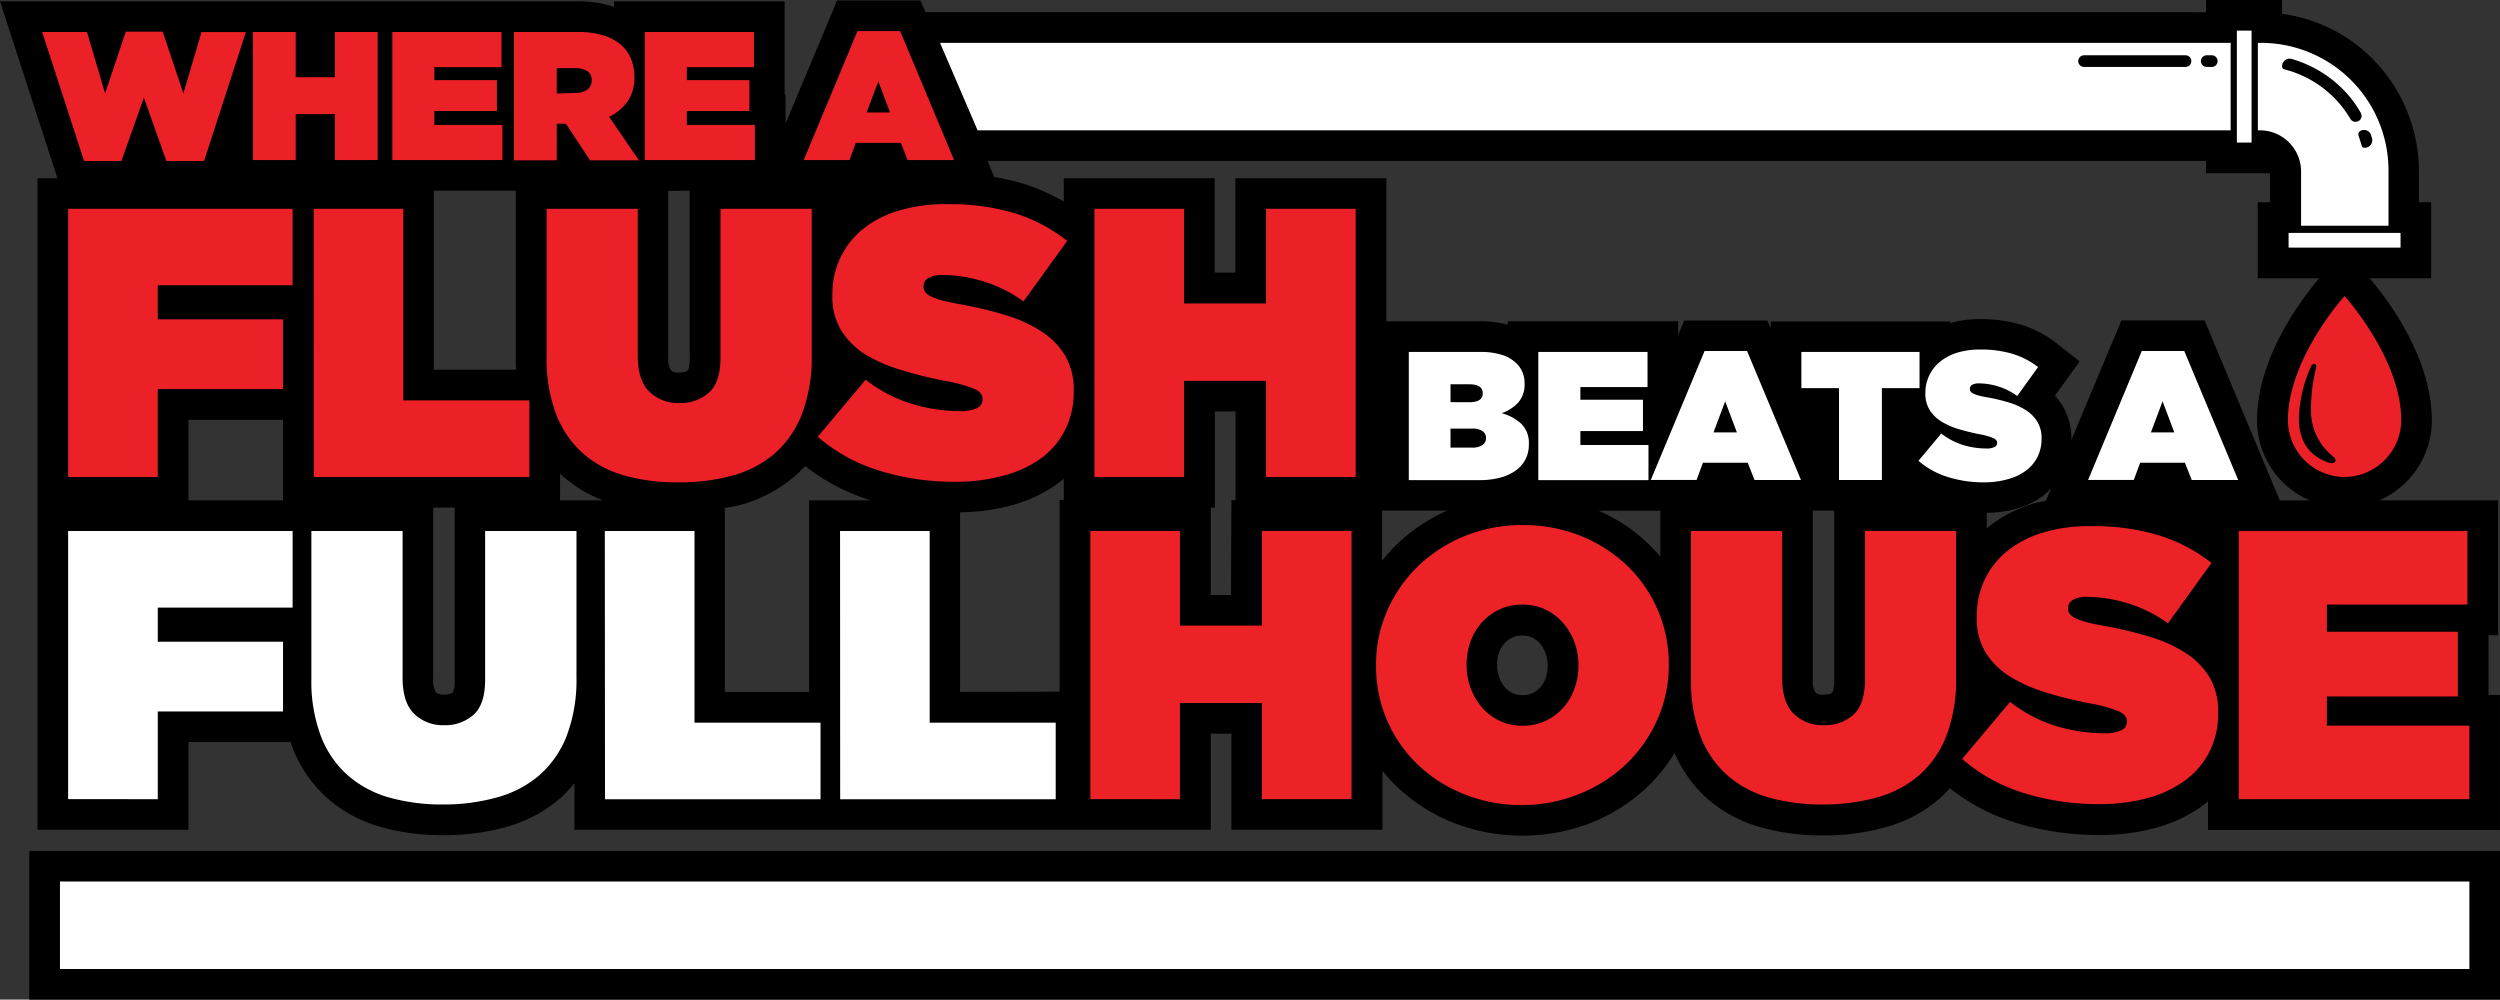 <?xml version="1.0" encoding="UTF-8"?> <svg xmlns="http://www.w3.org/2000/svg" viewBox="0 0 394.38 157.69"><rect x="0" y="0" width="394.38" height="157.69" fill="#333333" stroke="none"/><defs><style>.cls-1,.cls-5,.cls-6{fill-rule:evenodd;}.cls-2,.cls-5{fill:#ec2027;}.cls-3,.cls-6{fill:#fff;}.cls-4{fill:#ec2227;}</style></defs><g id="Layer_2" data-name="Layer 2"><g id="Layer_1-2" data-name="Layer 1"><path class="cls-1" d="M392.57,109.63V100.2h1.51V78.93H375.33a13.77,13.77,0,0,0,8.3-12.62c0-10.25-7.52-19.74-9.81-22.41h9.7v-12h-1.93v-5A25.24,25.24,0,0,0,369.82,5.71,24.92,24.92,0,0,0,360,2.18V0H348V1.93L146,1.91,145.18.07H132.06l-8.14,19.44V14.87h-.15V.21H96.87v.87A17.9,17.9,0,0,0,91,.21H29.17l0,0H16.36l0,0H0l9.06,27.9H5.91V130.9H29.73V117.06H45.84c.09.27.17.56.27.81a20.85,20.85,0,0,0,5.48,8A21.69,21.69,0,0,0,60,130.44a35.4,35.4,0,0,0,9.9,1.31,36,36,0,0,0,10-1.31,21.77,21.77,0,0,0,8.51-4.55,20.53,20.53,0,0,0,2.21-2.35v7.36H191V115.74h3.26V130.9h23.82v-9.32a25.31,25.31,0,0,0,2.31,2.55,27.83,27.83,0,0,0,8.84,5.64,30,30,0,0,0,21.85,0,27.87,27.87,0,0,0,8.87-5.71,27.13,27.13,0,0,0,4.22-5.27,20.64,20.64,0,0,0,5.08,7.13,21.69,21.69,0,0,0,8.42,4.56,35.4,35.4,0,0,0,9.9,1.31,35.89,35.89,0,0,0,9.94-1.31,21.7,21.7,0,0,0,8.51-4.55,19.51,19.51,0,0,0,1.58-1.57,31.83,31.83,0,0,0,10.14,5.36,44.56,44.56,0,0,0,13.52,2,33.12,33.12,0,0,0,9-1.18,22.65,22.65,0,0,0,7.49-3.65c.2-.15.38-.33.57-.49v4.53h46.05V109.63ZM348,25.39v1.94h10.09v4.58h-1.93v12h9.69c-2,2.34-9.8,12-9.8,22.41a13.77,13.77,0,0,0,8.31,12.62h-4.72L347.78,50.54H334.66l-7.9,18.88c0-.08,0-.15,0-.22a9.85,9.85,0,0,0-1.28-5,10.33,10.33,0,0,0-1.31-1.78l3.9-5.41-3.65-2.86a17,17,0,0,0-5.51-2.9,22.08,22.08,0,0,0-6.6-.91,16.81,16.81,0,0,0-4.68.64v-.27H279.33v1.1l-.52-1.24H265.69l-.95,2.27V50.68h-26.9v.55a16.17,16.17,0,0,0-4.28-.55H218.7V28.11H194.88V43h-3.26V28.11H167.81V31.8a31.47,31.47,0,0,0-6.32-2.8,33,33,0,0,0-4.65-1.07l-1.06-2.54Zm-239.2,4.69V56.39a5.67,5.67,0,0,1-.25,2c-.11.11-.42.39-1.44.39a1.64,1.64,0,0,1-1.32-.42,4.21,4.21,0,0,1-.37-2.24v-26Zm-27.44,0V56.27c0,.71,0,1.38.08,2.06h-13V30.08H81.39ZM29.73,66.24H44.65V78.93H29.73Zm41.75,42.94c-.11.11-.43.39-1.45.39a1.62,1.62,0,0,1-1.31-.41,4.1,4.1,0,0,1-.38-2.25V80.08h3.39v27.13A5.67,5.67,0,0,1,71.48,109.18ZM88.35,78.93V74.7c.12.11.22.24.35.35a21,21,0,0,0,6.44,3.88H88.35Zm26,30.22v-29c.86-.17,1.76-.29,2.57-.53a21.9,21.9,0,0,0,8.51-4.55,19.51,19.51,0,0,0,1.58-1.57,31.78,31.78,0,0,0,10.13,5.36l.28.07h-9.78v30.22Zm37.1,0V80.82a32.63,32.63,0,0,0,8.26-1.14A22.3,22.3,0,0,0,167.23,76c.21-.15.38-.33.58-.49v3.38h-.65v30.22Zm42.74-15.29H191V80.08h.65V64.91h3.26v14h-.65Zm23.82-5.42V80.55H228.3a28.17,28.17,0,0,0-7.9,5.26A26.59,26.59,0,0,0,218.05,88.44ZM243.83,107a4.36,4.36,0,0,1-.83,1.42,3.8,3.8,0,0,1-1.26.93,3.49,3.49,0,0,1-1.52.3,3.49,3.49,0,0,1-2.8-1.22,5.06,5.06,0,0,1-.91-1.57,5.56,5.56,0,0,1-.34-2,5.8,5.8,0,0,1,.32-1.94,4.36,4.36,0,0,1,.83-1.42,4.08,4.08,0,0,1,1.25-.93,3.57,3.57,0,0,1,1.53-.31,3.72,3.72,0,0,1,1.59.31,3.78,3.78,0,0,1,1.22.92,4.91,4.91,0,0,1,.9,1.56,5.65,5.65,0,0,1,.34,2.05A5.85,5.85,0,0,1,243.83,107Zm8.36-26.43h9.73v7.24a26.36,26.36,0,0,0-9.73-7.24Zm36.92,28.63c-.12.11-.43.39-1.45.39a1.65,1.65,0,0,1-1.32-.41,4.33,4.33,0,0,1-.37-2.25V80.55h3.38v26.66A6.18,6.18,0,0,1,289.11,109.18Zm24.3-25.83V80.9a18,18,0,0,0,4.63-.64,13.21,13.21,0,0,0,4.42-2.16A12.39,12.39,0,0,0,323.57,77L322.75,79c-.72.16-1.49.27-2.16.49A21.23,21.23,0,0,0,313.41,83.35Z"></path><rect x="4.62" y="134.23" width="389.76" height="23.47"></rect><path class="cls-2" d="M6.65,5.05h7.07l2.86,9.69L19.84,5h5.83l3.26,9.75,2.86-9.69h7l-6.6,20.34H26.25l-3.55-10-3.55,10H13.26Z"></path><path class="cls-2" d="M39.9,5.05h6.75v7.13h6.18V5.05h6.75v20.2H52.83V18H46.65v7.25H39.9Z"></path><path class="cls-2" d="M61.89,5.05H79.11v5.54H68.52v2.05h9.87v4.87H68.52v2.2H79.26v5.54H61.89Z"></path><path class="cls-2" d="M81.08,5.05H91a13.32,13.32,0,0,1,4.45.62,7.25,7.25,0,0,1,2.82,1.69A6,6,0,0,1,99.6,9.43a7.27,7.27,0,0,1,.47,2.72v0A6.41,6.41,0,0,1,99,16a7.44,7.44,0,0,1-2.92,2.42l4.71,6.87H93.08l-3.81-5.77H87.83v5.77H81.08Zm9.66,9.61a3.16,3.16,0,0,0,1.91-.52,1.72,1.72,0,0,0,.69-1.45v0a1.65,1.65,0,0,0-.69-1.46,3.25,3.25,0,0,0-1.88-.48H87.83v4Z"></path><path class="cls-2" d="M101.71,5.05h17.23v5.54H108.35v2.05h9.87v4.87h-9.87v2.2h10.73v5.54H101.71Z"></path><path class="cls-2" d="M135.27,4.9H142l8.51,20.35h-7.33l-1.07-2.71H135l-1,2.71h-7.21Zm5.14,12.84-1.85-4.9-1.85,4.9Z"></path><path class="cls-2" d="M10.75,32.94H46.16V45H24.89v5.38H44.65v11H24.89V75.25H10.75Z"></path><path class="cls-2" d="M49.49,32.94H63.63V63.16H83.51V75.25h-34Z"></path><path class="cls-2" d="M107,76.09A30.27,30.27,0,0,1,98.47,75a16.69,16.69,0,0,1-6.56-3.53,16,16,0,0,1-4.2-6.17,24.37,24.37,0,0,1-1.48-9V32.94h14.38V56.09q0,3.93,1.84,5.71a6.46,6.46,0,0,0,4.69,1.78,6.69,6.69,0,0,0,4.71-1.66q1.82-1.66,1.81-5.53V32.94h14.39V56a25.31,25.31,0,0,1-1.51,9.25,16,16,0,0,1-4.26,6.22A17,17,0,0,1,115.63,75,31,31,0,0,1,107,76.09Z"></path><path class="cls-2" d="M150.71,76a39.47,39.47,0,0,1-12.06-1.78A26.66,26.66,0,0,1,129,68.9l7.56-9a22.28,22.28,0,0,0,7.25,3.8,25.88,25.88,0,0,0,7.55,1.15,5.93,5.93,0,0,0,2.78-.48A1.47,1.47,0,0,0,155,63v-.12c0-.61-.41-1.11-1.24-1.51a21.67,21.67,0,0,0-4.62-1.27c-2.38-.48-4.65-1-6.8-1.69A23.69,23.69,0,0,1,136.66,56a12.16,12.16,0,0,1-3.9-3.78,10.25,10.25,0,0,1-1.45-5.65v-.12a13.39,13.39,0,0,1,1.18-5.62,12.88,12.88,0,0,1,3.44-4.53,16.23,16.23,0,0,1,5.62-3,24.88,24.88,0,0,1,7.71-1.09A36,36,0,0,1,160,33.61,25.77,25.77,0,0,1,168.35,38l-6.89,9.55a21.1,21.1,0,0,0-6.37-3.17,22,22,0,0,0-6.32-1,4.41,4.41,0,0,0-2.32.48,1.46,1.46,0,0,0-.76,1.27v.12a1.41,1.41,0,0,0,.24.79,2.36,2.36,0,0,0,.88.69,9,9,0,0,0,1.72.64c.73.2,1.65.4,2.78.6a60.75,60.75,0,0,1,7.38,1.76,21.77,21.77,0,0,1,5.7,2.62,11.71,11.71,0,0,1,3.69,3.84,10.61,10.61,0,0,1,1.3,5.44v.12a13.11,13.11,0,0,1-1.33,6,12.51,12.51,0,0,1-3.75,4.5A17.66,17.66,0,0,1,158.41,75,28,28,0,0,1,150.71,76Z"></path><path class="cls-2" d="M172.65,32.94h14.14V47.87h12.93V32.94h14.14V75.25H199.72V60.08H186.79V75.25H172.65Z"></path><path class="cls-3" d="M222.24,55.52h11.31A11,11,0,0,1,237,56a5.79,5.79,0,0,1,2.27,1.36,4.32,4.32,0,0,1,.89,1.32,4.48,4.48,0,0,1,.35,1.82v.06a4.29,4.29,0,0,1-1,2.93,6.21,6.21,0,0,1-2.63,1.69,7.38,7.38,0,0,1,3.14,1.7,4.27,4.27,0,0,1,1.16,3.2v.06a5.1,5.1,0,0,1-.49,2.24,4.88,4.88,0,0,1-1.48,1.77,7.29,7.29,0,0,1-2.44,1.17,12.15,12.15,0,0,1-3.36.42H222.24Zm9.52,7.93c1.43,0,2.14-.46,2.14-1.38V62q0-1.38-2.16-1.38h-2.92v2.82Zm.44,7.16a2.85,2.85,0,0,0,1.66-.4,1.27,1.27,0,0,0,.56-1.07v-.06a1.26,1.26,0,0,0-.55-1.07,2.74,2.74,0,0,0-1.64-.4h-3.41v3Z"></path><path class="cls-3" d="M242.67,55.52H259.9v5.54H249.31v2h9.87V68h-9.87v2.2h10.74v5.54H242.67Z"></path><path class="cls-3" d="M268.9,55.37h6.7l8.51,20.35h-7.33L275.71,73h-7.07l-1,2.71h-7.22ZM274,68.21l-1.85-4.9-1.84,4.9Z"></path><path class="cls-3" d="M290.11,61.23h-5.94V55.52h18.64v5.71h-5.94V75.72h-6.76Z"></path><path class="cls-3" d="M313,76.09a18.79,18.79,0,0,1-5.76-.85,12.81,12.81,0,0,1-4.6-2.55l3.6-4.3a10.83,10.83,0,0,0,3.47,1.82,12.57,12.57,0,0,0,3.6.54,2.75,2.75,0,0,0,1.33-.23.7.7,0,0,0,.41-.63v-.06q0-.43-.6-.72a10.23,10.23,0,0,0-2.2-.61c-1.14-.23-2.22-.5-3.25-.8a11.43,11.43,0,0,1-2.71-1.19,5.73,5.73,0,0,1-1.86-1.8,4.84,4.84,0,0,1-.7-2.7V62a6.35,6.35,0,0,1,.57-2.68A6.15,6.15,0,0,1,306,57.1a8,8,0,0,1,2.68-1.44,12.15,12.15,0,0,1,3.68-.52,17.26,17.26,0,0,1,5.15.69,12.44,12.44,0,0,1,4,2.08l-3.29,4.56a10.17,10.17,0,0,0-3-1.51,10.53,10.53,0,0,0-3-.48,2.14,2.14,0,0,0-1.11.23.71.71,0,0,0-.36.61v.06a.63.63,0,0,0,.12.37.93.93,0,0,0,.42.33,4.06,4.06,0,0,0,.82.31c.34.09.79.19,1.33.28a29.41,29.41,0,0,1,3.52.84,10.53,10.53,0,0,1,2.72,1.26,5.57,5.57,0,0,1,1.76,1.83,5,5,0,0,1,.62,2.6v0a6.36,6.36,0,0,1-.63,2.86,6.07,6.07,0,0,1-1.79,2.15,8.46,8.46,0,0,1-2.81,1.36A13.67,13.67,0,0,1,313,76.09Z"></path><path class="cls-3" d="M337.87,55.37h6.7l8.51,20.35h-7.33L344.68,73h-7.07l-1,2.71h-7.21ZM343,68.21l-1.85-4.9-1.84,4.9Z"></path><path class="cls-3" d="M10.75,83.77H46.16V95.85H24.89v5.38H44.65v11H24.89v13.84H10.75Z"></path><path class="cls-3" d="M69.91,126.91a30.75,30.75,0,0,1-8.55-1.11,16.8,16.8,0,0,1-6.55-3.54,15.71,15.71,0,0,1-4.2-6.16,24.46,24.46,0,0,1-1.49-9V83.77H63.51v23.14q0,3.93,1.84,5.71A6.45,6.45,0,0,0,70,114.4a6.7,6.7,0,0,0,4.72-1.66c1.21-1.1,1.81-2.95,1.81-5.53V83.77H90.94v23A25.06,25.06,0,0,1,89.43,116a16,16,0,0,1-4.26,6.22,17.07,17.07,0,0,1-6.65,3.54A31.29,31.29,0,0,1,69.91,126.91Z"></path><path class="cls-3" d="M95.41,83.77h14.15V114h19.88v12.09h-34Z"></path><path class="cls-3" d="M132.52,83.77h14.14V114h19.88v12.09h-34Z"></path><path class="cls-4" d="M172,83.77h14.14V98.69h12.93V83.77h14.14v42.3H199.07V110.9H186.14v15.17H172Z"></path><path class="cls-4" d="M240.1,127a24.06,24.06,0,0,1-9.09-1.7,22.81,22.81,0,0,1-7.32-4.65A21.35,21.35,0,0,1,217.08,105v-.12a21,21,0,0,1,1.78-8.61,22,22,0,0,1,4.89-7,23,23,0,0,1,7.35-4.72,23.92,23.92,0,0,1,9.12-1.72,24.31,24.31,0,0,1,9.1,1.69,22.9,22.9,0,0,1,7.31,4.66,21.41,21.41,0,0,1,6.62,15.59v.12a21,21,0,0,1-1.79,8.61,22.13,22.13,0,0,1-4.89,7,23.11,23.11,0,0,1-7.34,4.71A23.94,23.94,0,0,1,240.1,127Zm.12-12.51a8.33,8.33,0,0,0,3.63-.79,8.75,8.75,0,0,0,2.78-2.08,9.18,9.18,0,0,0,1.75-3A10.52,10.52,0,0,0,249,105v-.12a10.41,10.41,0,0,0-.63-3.6,9.87,9.87,0,0,0-1.78-3,8.68,8.68,0,0,0-2.78-2.12,8.46,8.46,0,0,0-3.69-.78,8.25,8.25,0,0,0-3.62.78,8.82,8.82,0,0,0-2.79,2.09,9.31,9.31,0,0,0-1.75,3,10.62,10.62,0,0,0-.6,3.57v.12a10.31,10.31,0,0,0,.63,3.59,9.94,9.94,0,0,0,1.79,3.06,8.35,8.35,0,0,0,6.46,2.9Z"></path><path class="cls-4" d="M287.54,126.91A30.75,30.75,0,0,1,279,125.8a16.91,16.91,0,0,1-6.56-3.54,15.93,15.93,0,0,1-4.2-6.16,24.47,24.47,0,0,1-1.48-9V83.77h14.38v23.14q0,3.93,1.85,5.71a6.45,6.45,0,0,0,4.68,1.78,6.7,6.7,0,0,0,4.72-1.66c1.2-1.1,1.81-2.95,1.81-5.53V83.77h14.38v23a25.06,25.06,0,0,1-1.51,9.25,16,16,0,0,1-4.26,6.22,17.07,17.07,0,0,1-6.65,3.54A31.39,31.39,0,0,1,287.54,126.91Z"></path><path class="cls-4" d="M331.23,126.85a39.47,39.47,0,0,1-12.06-1.78,26.62,26.62,0,0,1-9.63-5.35l7.55-9a22.61,22.61,0,0,0,7.25,3.81,26.27,26.27,0,0,0,7.56,1.14,6,6,0,0,0,2.78-.48,1.47,1.47,0,0,0,.84-1.33v-.12c0-.6-.41-1.11-1.24-1.51a21.91,21.91,0,0,0-4.62-1.27c-2.38-.48-4.64-1-6.8-1.69a23.86,23.86,0,0,1-5.68-2.48,12.16,12.16,0,0,1-3.9-3.78,10.33,10.33,0,0,1-1.45-5.65v-.12A13.54,13.54,0,0,1,313,91.62a13,13,0,0,1,3.45-4.53,16.14,16.14,0,0,1,5.62-3,24.77,24.77,0,0,1,7.7-1.09,36,36,0,0,1,10.79,1.45,26,26,0,0,1,8.31,4.35L342,98.33a21.15,21.15,0,0,0-6.38-3.17,22,22,0,0,0-6.31-1,4.43,4.43,0,0,0-2.33.48,1.47,1.47,0,0,0-.75,1.27V96a1.39,1.39,0,0,0,.24.79,2.42,2.42,0,0,0,.87.7,9.21,9.21,0,0,0,1.73.63c.72.2,1.65.4,2.78.6a63,63,0,0,1,7.37,1.76,21.85,21.85,0,0,1,5.71,2.62,11.81,11.81,0,0,1,3.69,3.84,10.74,10.74,0,0,1,1.3,5.44v.12a13.24,13.24,0,0,1-1.33,6,12.84,12.84,0,0,1-3.75,4.51,17.75,17.75,0,0,1-5.89,2.84A28.13,28.13,0,0,1,331.23,126.85Z"></path><path class="cls-4" d="M353.17,83.77h36.07v11.6H367.07v4.29h20.66v10.21H367.07v4.6h22.48v11.6H353.17Z"></path><path class="cls-5" d="M369.83,75.25a9,9,0,0,1-8.91-8.94c0-9.77,8.94-19.61,8.94-19.61h0c.27.3,8.94,10,8.94,19.6a9,9,0,0,1-8.94,8.94ZM364.7,57.61a.38.38,0,0,1,.71.24,27.38,27.38,0,0,0-.85,7.06,9.2,9.2,0,0,0,3.37,7c1.11.88.21,1.43-.82,1-2.47-1-4.46-2.84-4.46-7a21.69,21.69,0,0,1,2.05-8.39Z"></path><path class="cls-6" d="M154.22,20.56H351.89V6.76H148.29ZM348.12,8.72h.79a.92.92,0,1,1,0,1.84h-.79a.92.92,0,0,1,0-1.84Zm-20,.27a.93.93,0,0,1,.65-.27h16a.92.92,0,0,1,.65,1.57.89.89,0,0,1-.65.27h-16a.89.89,0,0,1-.65-.27.92.92,0,0,1,0-1.3Z"></path><path class="cls-6" d="M363,26.92v8.69h13.79V26.9A20.13,20.13,0,0,0,356.62,6.76h-.44v13.8h.47A6.51,6.51,0,0,1,363,26.92Zm10.34-6.35a1.08,1.08,0,0,1,.67.68c.06.18.12.37.17.55A1.17,1.17,0,0,1,373,23.31h0a.46.46,0,0,1-.45-.35c-.14-.51-.3-1-.48-1.52a.63.63,0,0,1,.26-.77h0A1.09,1.09,0,0,1,373.3,20.57ZM360,10.44h0a1.19,1.19,0,0,1,1.51-1.14,18.59,18.59,0,0,1,8.79,5.53,17.86,17.86,0,0,1,2.13,3,.93.93,0,0,1-.32,1.24h0a1,1,0,0,1-.74.12.94.94,0,0,1-.6-.45,16.93,16.93,0,0,0-10.41-7.8A.47.47,0,0,1,360,10.44Z"></path><rect class="cls-3" x="361.03" y="36.74" width="17.66" height="2.32"></rect><rect class="cls-3" x="352.87" y="4.83" width="2.32" height="17.66"></rect><rect class="cls-3" x="9.46" y="139.06" width="380.09" height="13.8"></rect></g></g></svg> 